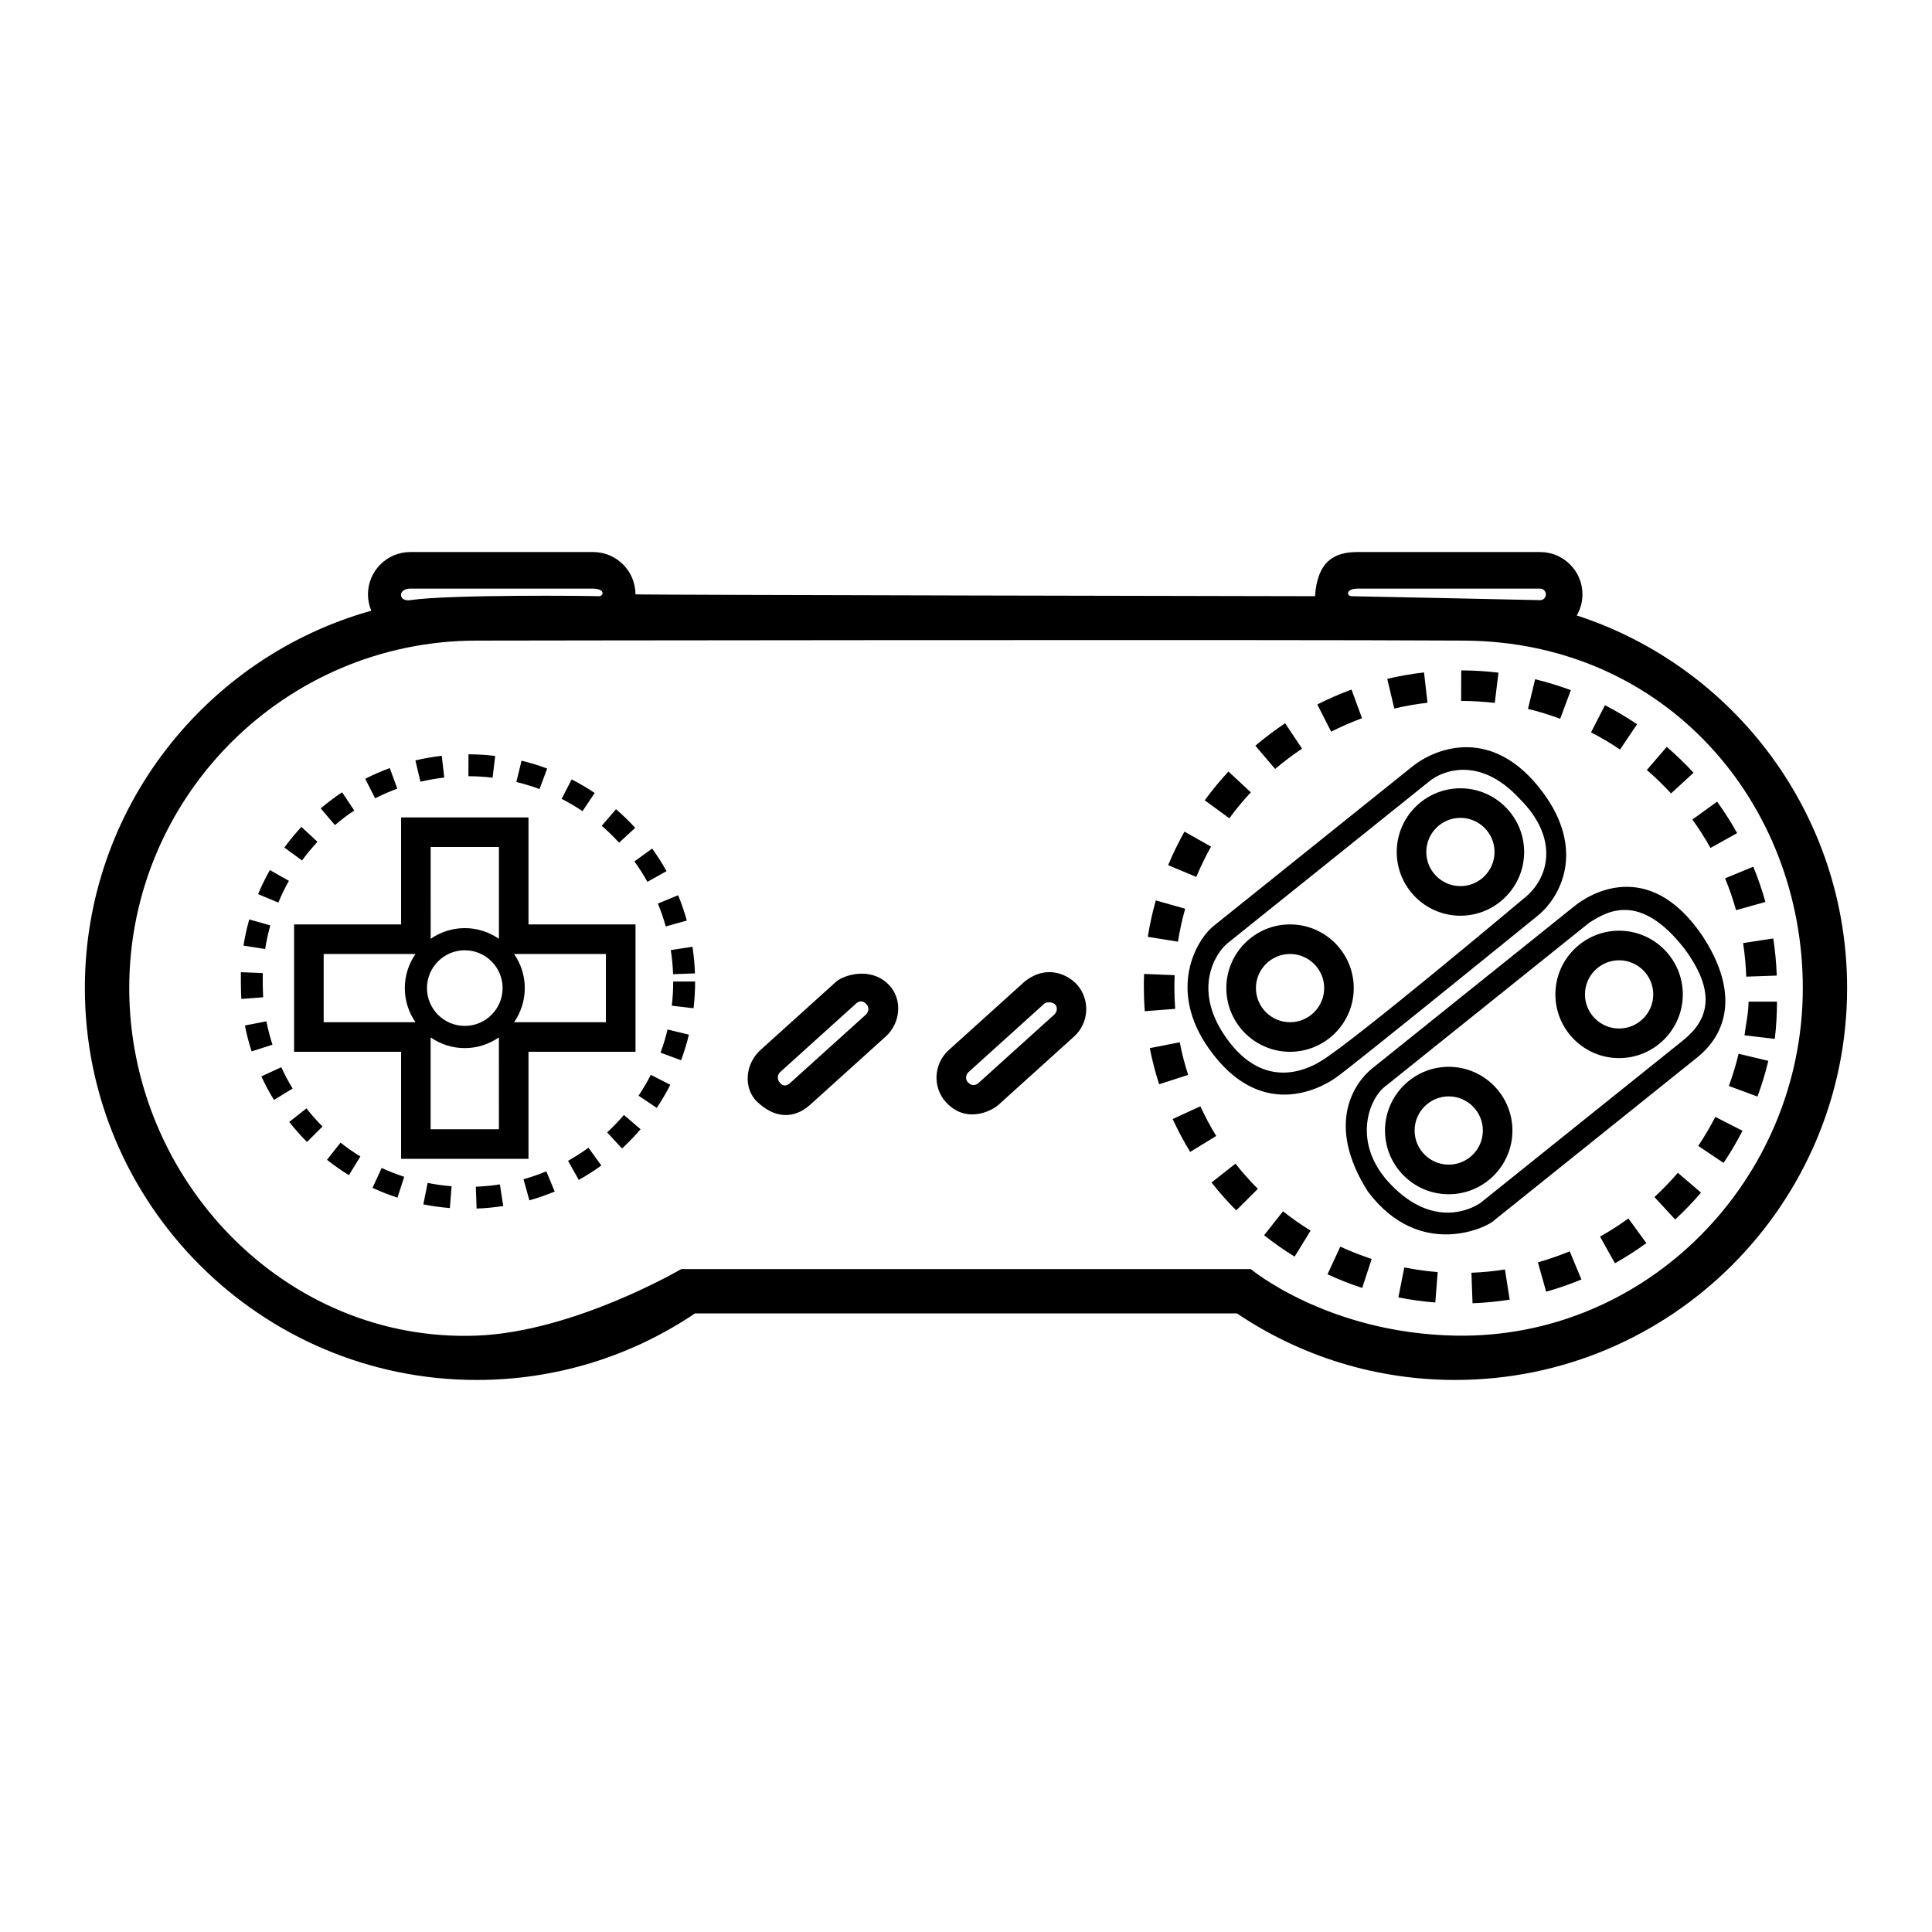 <?xml version="1.0" encoding="UTF-8"?>
<!-- Uploaded to: SVG Repo, www.svgrepo.com, Generator: SVG Repo Mixer Tools -->
<svg fill="#000000" width="800px" height="800px" version="1.1" viewBox="144 144 512 512" xmlns="http://www.w3.org/2000/svg">
 <path d="m561.86 307.11c0.953-1.652 1.508-3.559 1.508-5.598 0-6.184-5.027-11.215-11.211-11.215h-48.469c-6.184 0-10.578 2.519-11.191 11.703 0 0-180.09-0.324-180.09-0.492 0-6.184-5.027-11.215-11.215-11.215h-48.457c-6.188 0-11.219 5.031-11.219 11.215 0 1.543 0.316 3.008 0.875 4.336-43.723 12.246-75.902 52.43-75.902 100 0 57.27 46.582 103.86 103.84 103.86 20.746 0 40.711-6.102 57.867-17.645h143.59c17.16 11.543 37.125 17.645 57.867 17.645 57.258 0 103.85-46.594 103.85-103.86 0.012-45.949-29.875-85.172-71.648-98.738zm-58.172-7.117h48.473c0.836 0 1.516 0.684 1.516 1.523 0 0.84-0.68 1.531-1.516 1.531 0 0-47.961-1.039-49.887-1.039-1.449-0.008-1.695-1.961 1.414-2.016zm-250.95 0h48.461c3.344 0.055 2.777 2.098 1.422 2.012-1.988-0.121-39.711-0.492-49.883 1.039-3.215 0.477-3.398-3.051 0-3.051zm276.93 197.96c-33.859-0.648-54.199-17.633-54.199-17.633h-150.93s-28.398 16.652-54.199 17.633c-50.742 1.93-92.09-41.32-92.09-92.102 0-50.773 41.312-92.086 92.09-92.086 0 0 208.25-0.328 261.7 0 53.449 0.324 89.723 43.082 89.723 92.086 0 50.781-41.32 93.078-92.094 92.102zm-245.61-75.215h28.359v-33.762h-28.359v-28.359h-33.762v28.359h-28.359v33.762h28.359v28.359h33.762zm-25.93-54.281h18.094v24.34c-2.574-1.785-5.688-2.836-9.047-2.836-3.356 0-6.469 1.055-9.043 2.836zm-4.016 46.438h-24.336v-18.078h24.34c-1.785 2.57-2.836 5.684-2.836 9.035-0.004 3.363 1.047 6.473 2.832 9.043zm22.105 28.367h-18.094v-24.344c2.574 1.789 5.688 2.84 9.043 2.84 3.359 0 6.473-1.055 9.047-2.84zm-9.047-27.387c-5.527 0-10.016-4.5-10.016-10.027 0-5.516 4.492-10.016 10.016-10.016 5.531 0 10.027 4.5 10.027 10.016 0.004 5.535-4.496 10.027-10.027 10.027zm13.066-19.059h24.336v18.078h-24.336c1.785-2.57 2.836-5.68 2.836-9.043 0.008-3.352-1.047-6.469-2.836-9.035zm237.72-49.418-52.34 41.992c-4.516 3.621-12.34 16.852-1.211 32.547 13.512 19.07 29.188 10.734 33.523 7.723 4.637-3.238 53.758-43.137 53.758-43.137 6.574-5.531 12.73-18.688-0.266-34.395-13.004-15.715-27.578-9.648-33.465-4.731zm30.055 34.547s-44.613 37.508-53.758 43.137c-2.156 1.32-13.98 8.652-24.414-4.863-10.434-13.512-3.688-23.719-0.539-26.242l53.758-43.137c2.363-1.891 12.543-7.316 23.785 4.969 10.281 10.285 7.809 20.812 1.168 26.137zm-62.133 7.031c-9.32 0-16.887 7.57-16.887 16.871 0 9.32 7.566 16.887 16.887 16.887 9.309 0 16.879-7.566 16.879-16.887 0-9.297-7.566-16.871-16.879-16.871zm0 25.918c-4.988 0-9.043-4.055-9.043-9.043 0-4.984 4.055-9.035 9.043-9.035 4.977 0 9.043 4.055 9.043 9.035 0.004 4.988-4.062 9.043-9.043 9.043zm45.148-61.988c-9.309 0-16.879 7.57-16.879 16.883 0 9.309 7.566 16.883 16.879 16.883 9.309 0 16.887-7.57 16.887-16.883s-7.578-16.883-16.887-16.883zm0 25.922c-4.988 0-9.043-4.062-9.043-9.043 0-4.988 4.055-9.043 9.043-9.043s9.043 4.055 9.043 9.043c0 4.984-4.055 9.043-9.043 9.043zm62.707 45.441c9.168-7.359 10.352-18.914 1.219-32.562-14.289-20.758-30.121-10.449-33.535-7.715l-53.758 43.133c-4.508 3.621-12.594 14.496-1.211 32.562 13.844 18.551 32.086 9.367 33.523 7.715zm-81.219 33.574c-10.488-10.941-5.699-22.969-1.168-26.137l53.766-43.133c4.902-3.176 13.531-8.203 25.262 6.812 8.672 11.695 6.328 18.965-0.309 24.297l-53.766 43.133c-2.352 1.582-12.457 6.848-23.785-4.973zm15.414-31.129c-9.309 0-16.887 7.578-16.887 16.887s7.578 16.887 16.887 16.887 16.879-7.578 16.879-16.887c-0.004-9.312-7.574-16.887-16.879-16.887zm0 25.926c-4.988 0-9.043-4.055-9.043-9.043 0-4.988 4.055-9.043 9.043-9.043s9.043 4.055 9.043 9.043c0 4.984-4.055 9.043-9.043 9.043zm45.145-61.996c-9.301 0-16.879 7.57-16.879 16.879s7.578 16.887 16.879 16.887c9.32 0 16.887-7.578 16.887-16.887-0.004-9.305-7.57-16.879-16.887-16.879zm0 25.922c-4.977 0-9.043-4.055-9.043-9.043s4.066-9.039 9.043-9.039c4.988 0 9.055 4.055 9.055 9.039-0.004 4.988-4.066 9.043-9.055 9.043zm-207.48-12.418-20.086 18.137c-4.004 3.621-4.684 10.176-0.707 13.836 6.691 6.152 12.035 2.332 13.836 0.711l20.082-18.137c4.016-3.621 4.555-10.047 0.711-13.84-4.914-4.848-12.027-2.332-13.836-0.707zm7.879 8.73-20.082 18.129c-0.465 0.422-1.605 1.309-2.769-0.137-0.68-0.836-0.66-2.035 0.141-2.766l20.086-18.137c0.457-0.414 1.508-1.168 2.766 0.145 0.75 0.766 0.66 2.035-0.141 2.766zm42.035-8.73-20.082 18.137c-4.012 3.621-4.363 9.859-0.711 13.836 5.281 5.75 12.031 2.332 13.844 0.711l20.082-18.137c4.004-3.621 4.328-9.828 0.711-13.84-1.855-2.055-7.523-5.731-13.844-0.707zm7.887 8.73-20.082 18.129c-0.469 0.422-1.566 1.062-2.769-0.137-0.766-0.754-0.664-2.035 0.141-2.766l20.082-18.137c0.465-0.414 1.988-0.539 2.766 0.145 0.816 0.703 0.668 2.035-0.137 2.766zm37.633-36.492-7.465-3.113c1.27-3.027 2.727-6.016 4.336-8.887l7.043 3.977c-1.449 2.59-2.769 5.289-3.914 8.023zm8.762-15.535-6.523-4.769c1.941-2.644 4.055-5.215 6.289-7.621l5.926 5.508c-2.023 2.172-3.941 4.488-5.691 6.883zm-13.621 32.691-7.992-1.27c0.516-3.254 1.23-6.5 2.125-9.656l7.785 2.207c-0.805 2.848-1.457 5.781-1.918 8.719zm101.3-59.062c-2.785-1.039-5.656-1.918-8.539-2.613l1.898-7.863c3.199 0.77 6.379 1.75 9.465 2.891zm-43.969-2.703-1.859-7.875c3.188-0.75 6.465-1.328 9.742-1.703l0.918 8.035c-2.953 0.336-5.914 0.855-8.801 1.543zm-31.57 16.004-5.246-6.16c2.508-2.133 5.164-4.125 7.891-5.953l4.488 6.734c-2.469 1.645-4.871 3.453-7.133 5.379zm124.01 46.148 7.992-1.23c0.504 3.238 0.816 6.543 0.926 9.84l-8.082 0.281c-0.109-2.969-0.383-5.961-0.836-8.891zm-13.441-32.742 6.555-4.734c1.93 2.66 3.707 5.465 5.305 8.332l-7.062 3.934c-1.441-2.59-3.055-5.121-4.797-7.531zm8.668 15.574 7.477-3.074c1.25 3.043 2.332 6.188 3.211 9.344l-7.785 2.172c-0.793-2.859-1.781-5.703-2.902-8.441zm-104.4-38.859-3.664-7.215c2.934-1.484 5.984-2.816 9.062-3.945l2.785 7.598c-2.781 1.02-5.539 2.223-8.184 3.562zm76.562 4.734c-2.457-1.664-5.047-3.195-7.691-4.551l3.699-7.195c2.922 1.508 5.785 3.199 8.508 5.039zm-33.191-12.352c-2.934-0.348-5.934-0.527-8.922-0.539l0.031-8.086c3.293 0.012 6.613 0.211 9.859 0.598zm40.297 17.77 5.273-6.133c2.488 2.141 4.883 4.457 7.094 6.871l-5.953 5.473c-2.008-2.184-4.168-4.273-6.414-6.211zm-81.238 126.31c2.695 1.25 5.492 2.344 8.312 3.266l-2.508 7.684c-3.129-1.012-6.219-2.231-9.199-3.613zm43.633 6.062 1.25 7.992c-3.238 0.516-6.543 0.836-9.84 0.953l-0.297-8.082c2.973-0.117 5.965-0.398 8.887-0.863zm-58.812-15.422c2.324 1.848 4.793 3.57 7.309 5.129l-4.242 6.887c-2.797-1.723-5.512-3.633-8.086-5.668zm32.137 14.879c2.91 0.578 5.883 0.992 8.848 1.23l-0.629 8.062c-3.273-0.258-6.574-0.719-9.789-1.352zm-49.844-34.836-6.898 4.223c-1.715-2.805-3.273-5.738-4.644-8.715l7.34-3.375c1.242 2.684 2.656 5.34 4.203 7.867zm-10.871-33.688-8.07 0.621c-0.156-2.137-0.238-4.301-0.238-6.434 0-1.152 0.02-2.309 0.07-3.445l8.082 0.328c-0.039 1.031-0.059 2.07-0.059 3.117 0 1.934 0.07 3.891 0.215 5.812zm3.438 17.496-7.691 2.488c-1.012-3.129-1.848-6.348-2.481-9.574l7.941-1.559c0.562 2.918 1.312 5.816 2.231 8.645zm12.543 23.523c1.828 2.324 3.828 4.574 5.926 6.68l-5.727 5.707c-2.324-2.324-4.523-4.812-6.555-7.391zm143.5-42.922c0 3.285-0.195 6.613-0.578 9.859l-8.031-0.945c0.344-2.934 1.074-5.934 1.074-8.918h7.535zm-10.172 13.797 7.875 1.879c-0.766 3.199-1.734 6.387-2.871 9.465l-7.586-2.805c1.023-2.769 1.891-5.648 2.582-8.539zm-44.754 52.359 3.098 7.465c-3.043 1.258-6.191 2.352-9.344 3.238l-2.188-7.785c2.852-0.801 5.688-1.789 8.434-2.918zm38.582-35.629 7.203 3.68c-1.496 2.922-3.188 5.785-5.019 8.52l-6.711-4.508c1.645-2.457 3.176-5.055 4.527-7.691zm-23.035 26.918 4.762 6.535c-2.664 1.941-5.461 3.727-8.324 5.336l-3.953-7.055c2.586-1.449 5.113-3.074 7.516-4.816zm13.105-12.102 6.141 5.254c-2.137 2.5-4.438 4.891-6.848 7.125l-5.492-5.945c2.184-2.016 4.266-4.18 6.199-6.434zm-288.7-6.641 3.414 4.707c-1.91 1.387-3.918 2.676-5.977 3.82l-2.836-5.059c1.855-1.051 3.676-2.207 5.398-3.469zm9.406-8.68 4.41 3.777c-1.531 1.785-3.188 3.5-4.918 5.109l-3.941-4.273c1.566-1.445 3.062-3 4.449-4.613zm7.125-10.637 5.168 2.637c-1.074 2.098-2.281 4.152-3.598 6.121l-4.828-3.238c1.195-1.77 2.293-3.629 3.258-5.519zm4.438-12.016 5.644 1.359c-0.543 2.293-1.238 4.574-2.055 6.793l-5.453-2.016c0.738-1.992 1.371-4.059 1.863-6.137zm1.492-12.711h5.805c0 2.367-0.137 4.75-0.414 7.082l-5.769-0.68c0.254-2.102 0.379-4.262 0.379-6.402zm-33.621 50.301 2.215 5.359c-2.18 0.906-4.434 1.684-6.707 2.324l-1.566-5.586c2.055-0.582 4.094-1.281 6.059-2.098zm-54.531-7.606c1.668 1.32 3.441 2.559 5.25 3.672l-3.043 4.949c-2.004-1.238-3.961-2.609-5.809-4.074zm42.219 11.066 0.891 5.727c-2.324 0.363-4.699 0.598-7.059 0.68l-0.211-5.793c2.129-0.078 4.273-0.285 6.379-0.613zm-54.918-25.406-4.953 3.031c-1.23-2.004-2.352-4.109-3.336-6.246l5.273-2.43c0.883 1.926 1.895 3.836 3.016 5.644zm21.855-76.906-2.625-5.176c2.106-1.074 4.297-2.019 6.508-2.836l1.996 5.453c-2 0.73-3.977 1.598-5.879 2.559zm-29.668 52.73-5.785 0.441c-0.117-1.535-0.16-6.273-0.125-7.094l5.801 0.238c-0.035 0.746 0.004 5.035 0.109 6.414zm11.469 29.441c1.316 1.672 2.746 3.285 4.254 4.801l-4.109 4.098c-1.664-1.672-3.25-3.457-4.707-5.305zm-10.953-42.234-5.734-0.91c0.371-2.332 0.887-4.664 1.531-6.934l5.582 1.582c-0.574 2.051-1.035 4.156-1.379 6.262zm30.895 58.02c1.934 0.898 3.941 1.684 5.969 2.344l-1.793 5.523c-2.246-0.73-4.473-1.602-6.609-2.602zm-12.395-90.863-3.762-4.422c1.793-1.531 3.699-2.969 5.664-4.273l3.219 4.828c-1.777 1.188-3.5 2.488-5.121 3.867zm-15.004 20.535-5.356-2.238c0.91-2.176 1.961-4.316 3.117-6.379l5.055 2.852c-1.051 1.855-1.996 3.797-2.816 5.766zm6.289-11.156-4.684-3.426c1.387-1.906 2.906-3.742 4.516-5.473l4.258 3.949c-1.461 1.57-2.832 3.234-4.09 4.949zm-7.836 48.816-5.527 1.785c-0.727-2.242-1.324-4.543-1.777-6.867l5.691-1.113c0.418 2.078 0.957 4.164 1.613 6.195zm87.254-58.004 3.789-4.398c1.785 1.543 3.5 3.199 5.094 4.934l-4.277 3.93c-1.441-1.562-2.988-3.07-4.606-4.465zm8.66 9.438 4.711-3.406c1.375 1.914 2.66 3.926 3.809 5.984l-5.074 2.832c-1.035-1.871-2.195-3.695-3.445-5.41zm-54.797 85.199c2.082 0.414 4.219 0.711 6.348 0.875l-0.453 5.785c-2.359-0.188-4.727-0.516-7.027-0.973zm64.445-61.699 5.742-0.887c0.352 2.328 0.578 4.707 0.66 7.062l-5.801 0.203c-0.07-2.129-0.273-4.277-0.602-6.379zm-3.426-12.332 5.367-2.207c0.898 2.18 1.668 4.438 2.301 6.711l-5.586 1.559c-0.57-2.051-1.27-4.094-2.082-6.062zm-19.98-24.488c-1.77-1.195-3.621-2.293-5.516-3.266l2.648-5.16c2.098 1.078 4.152 2.293 6.109 3.613zm-42.945-7.801-1.336-5.648c2.293-0.539 4.644-0.953 6.988-1.223l0.66 5.773c-2.113 0.238-4.234 0.605-6.312 1.098zm19.121-1.074c-2.102-0.25-4.258-0.383-6.402-0.387l0.016-5.805c2.371 0.004 4.75 0.152 7.078 0.434zm12.438 3.016c-1.996-0.742-4.062-1.371-6.133-1.875l1.367-5.644c2.289 0.555 4.574 1.254 6.793 2.082z"/>
</svg>